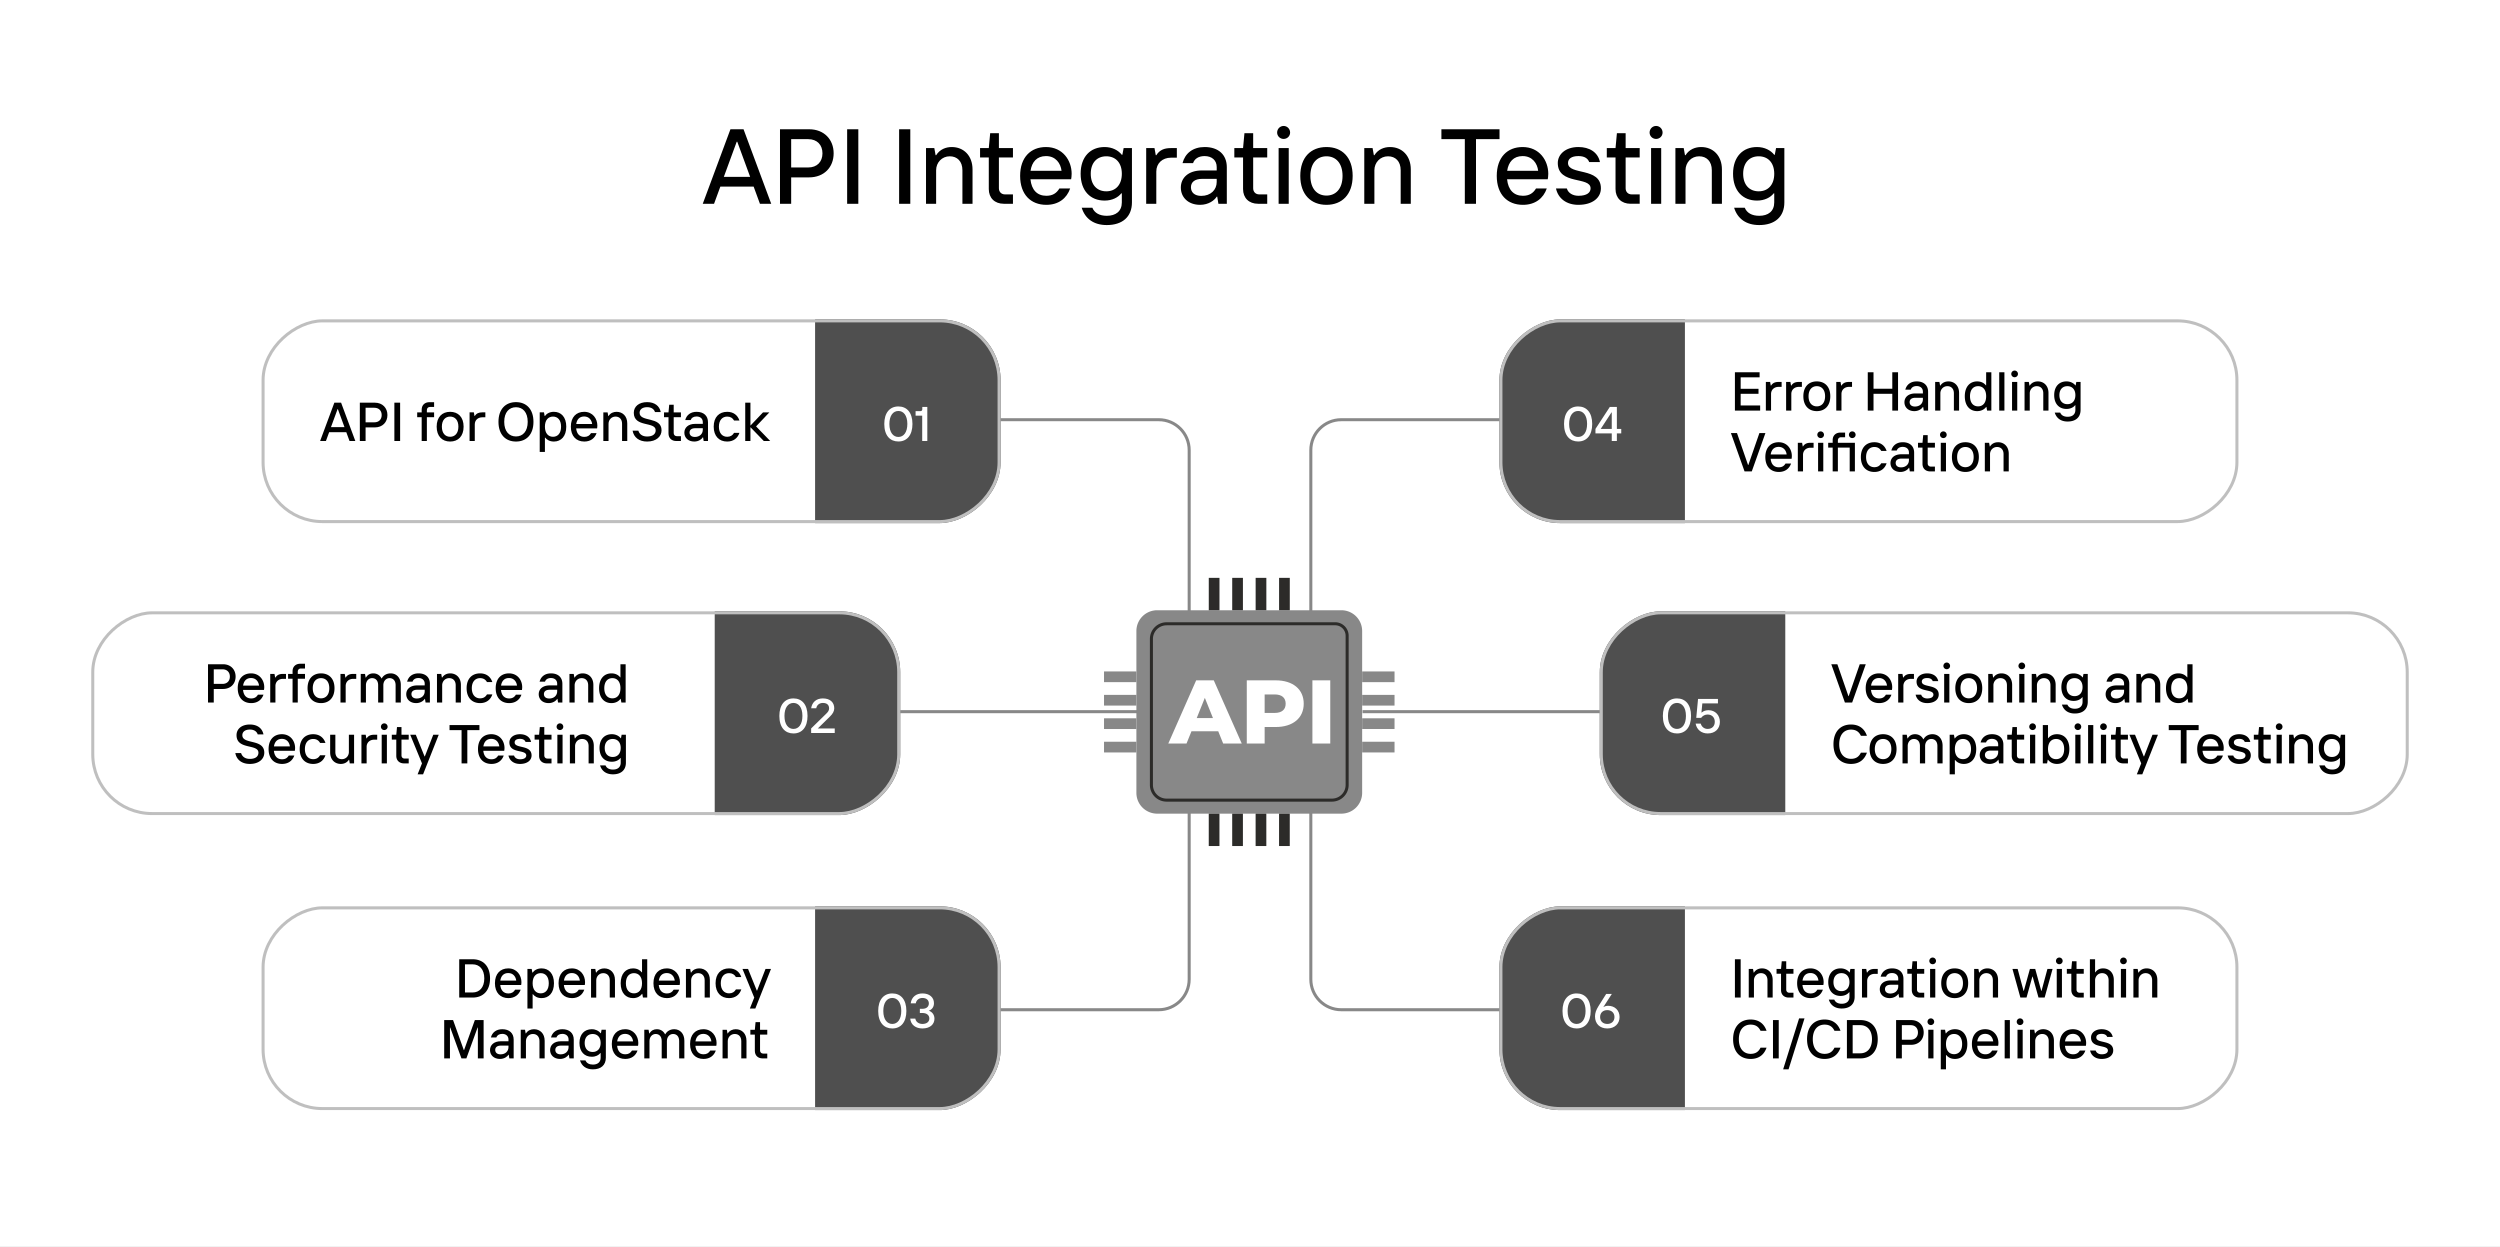 <svg xmlns="http://www.w3.org/2000/svg" width="822" height="410" fill="none"><rect width="100%" height="100%" fill="#333333" stroke="none"/><g clip-path="url(#a)"><path fill="#fff" d="M0 0h822v410H0z"></path><path fill="#000" d="M253.575 67h-3.71l-2.065-5.635h-10.955L234.78 67h-3.71l9.1-24.5h4.305zm-11.34-20.405L238 58.145h8.645l-4.235-11.55zM260.136 67h-3.675V42.5h9.555c4.97 0 8.085 3.395 8.085 7.91 0 4.55-3.115 7.91-8.085 7.91h-5.88zm0-21.245v9.31h5.6c2.94 0 4.69-1.89 4.69-4.655s-1.75-4.655-4.69-4.655zM282.216 67h-3.675V42.5h3.675zm17.09 0h-3.675V42.5h3.675zm8.492 0h-3.325V48.695h2.73l.42 2.345h.175c1.225-1.96 3.22-2.695 5.145-2.695 3.885 0 6.825 2.8 6.825 7.385V67h-3.325V55.975c0-2.94-1.715-4.585-4.165-4.585-2.59 0-4.48 2.065-4.48 4.585zm25.261 0h-3.01c-3.01 0-4.935-1.925-4.935-4.83V51.775h-2.87v-3.08h2.87l.455-4.9h2.87v4.9h4.62v3.08h-4.62v10.15c0 1.155.805 1.995 1.995 1.995h2.625zm19.3-9.87c0 .77-.105 1.47-.175 1.82h-13.37c.35 3.5 2.205 5.425 5.215 5.425 2.065 0 3.36-.84 4.305-2.415h3.535c-1.12 3.255-3.815 5.39-7.84 5.39-5.11 0-8.61-3.395-8.61-9.52s3.5-9.485 8.505-9.485c5.53 0 8.435 4.445 8.435 8.785m-13.51-.98h10.185c-.28-2.415-1.89-4.83-5.11-4.83-3.01 0-4.655 1.96-5.075 4.83M363.922 74c-4.27 0-7.14-2.065-8.26-5.705h3.5c.7 1.715 2.345 2.66 4.76 2.66 2.94 0 4.935-1.47 4.935-4.41V63.57h-.175c-1.05 1.33-2.94 2.38-5.495 2.38-4.62 0-7.875-3.15-7.875-8.82 0-5.635 3.255-8.785 7.875-8.785 2.52 0 4.515 1.085 5.67 2.555h.175l.42-2.205h2.73v17.85c0 4.76-3.15 7.455-8.26 7.455m-.175-11.095c3.045 0 5.11-2.1 5.11-5.775 0-3.64-2.065-5.74-5.11-5.74s-5.11 2.1-5.11 5.74c0 3.675 2.065 5.775 5.11 5.775M380.191 67h-3.325V48.695h2.73l.42 2.345h.175c1.05-1.715 2.625-2.345 4.725-2.345h2.03v3.15h-1.925c-2.835 0-4.83 1.855-4.83 4.55zm15.906-18.655c4.55 0 7.28 2.555 7.28 6.65V67h-2.765l-.385-2.345h-.175c-.7 1.19-2.66 2.695-5.46 2.695-3.885 0-6.335-2.45-6.335-5.67 0-3.185 2.45-5.635 6.93-5.635h4.865v-1.12c0-2.24-1.61-3.605-3.99-3.605-2.03 0-3.325.945-3.78 2.31h-3.465c.84-3.22 3.395-5.285 7.28-5.285m-1.12 16.065c3.115 0 5.075-1.995 5.075-4.585V58.81h-4.795c-2.485 0-3.675 1.12-3.675 2.765 0 1.715 1.225 2.835 3.395 2.835M416.663 67h-3.01c-3.01 0-4.935-1.925-4.935-4.83V51.775h-2.87v-3.08h2.87l.455-4.9h2.87v4.9h4.62v3.08h-4.62v10.15c0 1.155.805 1.995 1.995 1.995h2.625zm5.392-21.315c-1.19 0-2.135-.945-2.135-2.1 0-1.19.945-2.17 2.135-2.17s2.135.98 2.135 2.17c0 1.155-.945 2.1-2.135 2.1M423.735 67h-3.325V48.695h3.325zm12.408.35c-5.11 0-8.61-3.395-8.61-9.52s3.5-9.485 8.61-9.485 8.61 3.36 8.61 9.485-3.5 9.52-8.61 9.52m0-3.045c3.01 0 5.285-2.17 5.285-6.475 0-4.27-2.275-6.44-5.285-6.44s-5.285 2.17-5.285 6.44c0 4.305 2.275 6.475 5.285 6.475M451.899 67h-3.325V48.695h2.73l.42 2.345h.175c1.225-1.96 3.22-2.695 5.145-2.695 3.885 0 6.825 2.8 6.825 7.385V67h-3.325V55.975c0-2.94-1.715-4.585-4.165-4.585-2.59 0-4.48 2.065-4.48 4.585zm33.409 0h-3.675V45.755h-7.7V42.5h19.11v3.255h-7.735zm23.765-9.87c0 .77-.105 1.47-.175 1.82h-13.37c.35 3.5 2.205 5.425 5.215 5.425 2.065 0 3.36-.84 4.305-2.415h3.535c-1.12 3.255-3.815 5.39-7.84 5.39-5.11 0-8.61-3.395-8.61-9.52s3.5-9.485 8.505-9.485c5.53 0 8.435 4.445 8.435 8.785m-13.51-.98h10.185c-.28-2.415-1.89-4.83-5.11-4.83-3.01 0-4.655 1.96-5.075 4.83m23.428 11.2c-3.99 0-6.685-2.135-7.385-5.39h3.57c.42 1.505 1.96 2.415 3.815 2.415 2.835 0 3.99-1.085 3.99-2.45 0-4.025-10.78-.98-10.78-8.33 0-2.8 2.485-5.25 6.79-5.25 3.605 0 6.405 1.715 7.07 4.935h-3.535c-.42-1.12-1.47-1.96-3.535-1.96-2.31 0-3.43.91-3.43 2.275 0 4.165 10.815 1.225 10.815 8.33 0 3.08-2.73 5.425-7.385 5.425m20.138-.35h-3.01c-3.01 0-4.935-1.925-4.935-4.83V51.775h-2.87v-3.08h2.87l.455-4.9h2.87v4.9h4.62v3.08h-4.62v10.15c0 1.155.805 1.995 1.995 1.995h2.625zm5.392-21.315c-1.19 0-2.135-.945-2.135-2.1 0-1.19.945-2.17 2.135-2.17s2.135.98 2.135 2.17c0 1.155-.945 2.1-2.135 2.1M546.201 67h-3.325V48.695h3.325zm7.998 0h-3.325V48.695h2.73l.42 2.345h.175c1.225-1.96 3.22-2.695 5.145-2.695 3.885 0 6.825 2.8 6.825 7.385V67h-3.325V55.975c0-2.94-1.715-4.585-4.165-4.585-2.59 0-4.48 2.065-4.48 4.585zm24.235 7c-4.27 0-7.14-2.065-8.26-5.705h3.5c.7 1.715 2.345 2.66 4.76 2.66 2.94 0 4.935-1.47 4.935-4.41V63.57h-.175c-1.05 1.33-2.94 2.38-5.495 2.38-4.62 0-7.875-3.15-7.875-8.82 0-5.635 3.255-8.785 7.875-8.785 2.52 0 4.515 1.085 5.67 2.555h.175l.42-2.205h2.73v17.85c0 4.76-3.15 7.455-8.26 7.455m-.175-11.095c3.045 0 5.11-2.1 5.11-5.775 0-3.64-2.065-5.74-5.11-5.74s-5.11 2.1-5.11 5.74c0 3.675 2.065 5.775 5.11 5.775"></path><path fill="#888" d="M441.037 200.646h-60.553a6.84 6.84 0 0 0-6.839 6.84v53.206a6.84 6.84 0 0 0 6.839 6.839h60.553a6.84 6.84 0 0 0 6.839-6.839v-53.206a6.84 6.84 0 0 0-6.839-6.84"></path><path stroke="#2C2B29" stroke-linecap="round" stroke-linejoin="round" d="M383.572 205.096h55.431a3.937 3.937 0 0 1 3.935 3.935v49.063a4.986 4.986 0 0 1-4.987 4.986h-54.379a4.986 4.986 0 0 1-4.986-4.986v-48.005a4.986 4.986 0 0 1 4.986-4.986z"></path><path fill="#2C2B29" d="M420.562 200.645h3.52v-10.646h-3.52zM412.855 200.645h3.52v-10.646h-3.52zM405.152 200.645h3.52v-10.646h-3.52zM397.445 200.645h3.52v-10.646h-3.52zM400.957 267.529h-3.519v10.646h3.519zM408.668 267.529h-3.52v10.646h3.52zM416.368 267.529h-3.52v10.646h3.52zM424.075 267.529h-3.52v10.646h3.52z"></path><path fill="#888" d="M373.648 224.289v-3.519h-10.645v3.519zM373.648 231.994v-3.519h-10.645v3.519zM373.648 239.7v-3.52h-10.645v3.52zM373.648 247.405v-3.52h-10.645v3.52zM447.879 243.884v3.52h10.645v-3.52zM447.879 236.179v3.52h10.645v-3.52zM447.879 228.476v3.52h10.645v-3.52zM447.879 220.771v3.52h10.645v-3.52z"></path><path fill="#fff" d="M400.545 240.436h-8.786l-1.631 4.035h-5.995l9.171-20.776h5.788l9.2 20.776h-6.109l-1.631-4.035zm-1.725-4.335-2.668-6.647-2.669 6.647h5.345zM428.664 231.386c0 4.715-3.563 7.655-9.229 7.655h-3.62v5.43h-5.874v-20.776h9.494c5.666 0 9.229 2.941 9.229 7.684zm-5.938 0c0-1.932-1.216-3.055-3.649-3.055h-3.262v6.081h3.262c2.433 0 3.649-1.13 3.649-3.026M431.516 223.703h5.873v20.776h-5.873z"></path><g clip-path="url(#b)"><path fill="#4F4F4F" d="M493 105h61v67h-61z"></path><path fill="#fff" d="M518.892 145.16c-2.72 0-4.64-1.92-4.64-5.76 0-3.664 1.792-5.76 4.64-5.76 2.704 0 4.624 1.92 4.624 5.76 0 3.664-1.776 5.76-4.624 5.76m0-1.488c1.744 0 2.944-1.552 2.944-4.272 0-2.928-1.344-4.272-2.944-4.272-1.76 0-2.96 1.552-2.96 4.272 0 2.928 1.344 4.272 2.96 4.272M531.626 145h-1.68v-2.496h-5.36v-1.472l4.72-7.232h2.32v7.232h1.44v1.472h-1.44zm-1.76-9.408-3.552 5.44h3.632v-5.44z"></path><path fill="#000" d="M572.33 129.474v3.852h6.408V135h-8.298v-12.6h8.118v1.674h-6.228v3.762h5.868v1.638zm9.992 5.526h-1.71v-9.414h1.404l.216 1.206h.09c.54-.882 1.35-1.206 2.43-1.206h1.044v1.62h-.99c-1.458 0-2.484.954-2.484 2.34zm6.662 0h-1.71v-9.414h1.404l.216 1.206h.09c.54-.882 1.35-1.206 2.43-1.206h1.044v1.62h-.99c-1.458 0-2.484.954-2.484 2.34zm8.386.18c-2.628 0-4.428-1.746-4.428-4.896s1.8-4.878 4.428-4.878 4.428 1.728 4.428 4.878-1.8 4.896-4.428 4.896m0-1.566c1.548 0 2.718-1.116 2.718-3.33 0-2.196-1.17-3.312-2.718-3.312s-2.718 1.116-2.718 3.312c0 2.214 1.17 3.33 2.718 3.33m8.103 1.386h-1.71v-9.414h1.404l.216 1.206h.09c.54-.882 1.35-1.206 2.43-1.206h1.044v1.62h-.99c-1.458 0-2.484.954-2.484 2.34zm16.713-7.182V122.4h1.89V135h-1.89v-5.508h-6.174V135h-1.89v-12.6h1.89v5.418zm8.026-2.412c2.34 0 3.744 1.314 3.744 3.42V135h-1.422l-.198-1.206h-.09c-.36.612-1.368 1.386-2.808 1.386-1.998 0-3.258-1.26-3.258-2.916 0-1.638 1.26-2.898 3.564-2.898h2.502v-.576c0-1.152-.828-1.854-2.052-1.854-1.044 0-1.71.486-1.944 1.188h-1.782c.432-1.656 1.746-2.718 3.744-2.718m-.576 8.262c1.602 0 2.61-1.026 2.61-2.358v-.522h-2.466c-1.278 0-1.89.576-1.89 1.422 0 .882.63 1.458 1.746 1.458m8.356 1.332h-1.71v-9.414h1.404l.216 1.206h.09c.63-1.008 1.656-1.386 2.646-1.386 1.998 0 3.51 1.44 3.51 3.798V135h-1.71v-5.67c0-1.512-.882-2.358-2.142-2.358-1.332 0-2.304 1.062-2.304 2.358zm12.103.18c-2.358 0-4.068-1.71-4.068-4.896 0-3.168 1.71-4.878 4.068-4.878 1.386 0 2.322.594 2.862 1.296h.09V122.4h1.71V135h-1.404l-.216-1.206h-.09c-.594.81-1.602 1.386-2.952 1.386m.306-1.566c1.53 0 2.646-1.116 2.646-3.33 0-2.196-1.116-3.312-2.646-3.312-1.548 0-2.664 1.116-2.664 3.312 0 2.214 1.116 3.33 2.664 3.33m8.652 1.386h-1.71v-12.6h1.71zm3.353-10.962a1.087 1.087 0 0 1-1.098-1.08c0-.612.486-1.116 1.098-1.116s1.098.504 1.098 1.116c0 .594-.486 1.08-1.098 1.08M663.27 135h-1.71v-9.414h1.71zm4.113 0h-1.71v-9.414h1.404l.216 1.206h.09c.63-1.008 1.656-1.386 2.646-1.386 1.998 0 3.51 1.44 3.51 3.798V135h-1.71v-5.67c0-1.512-.882-2.358-2.142-2.358-1.332 0-2.304 1.062-2.304 2.358zm12.463 3.6c-2.196 0-3.672-1.062-4.248-2.934h1.8c.36.882 1.206 1.368 2.448 1.368 1.512 0 2.538-.756 2.538-2.268v-1.53h-.09c-.54.684-1.512 1.224-2.826 1.224-2.376 0-4.05-1.62-4.05-4.536 0-2.898 1.674-4.518 4.05-4.518 1.296 0 2.322.558 2.916 1.314h.09l.216-1.134h1.404v9.18c0 2.448-1.62 3.834-4.248 3.834m-.09-5.706c1.566 0 2.628-1.08 2.628-2.97 0-1.872-1.062-2.952-2.628-2.952s-2.628 1.08-2.628 2.952c0 1.89 1.062 2.97 2.628 2.97M575.984 155h-2.376l-4.482-12.6h1.998l3.636 10.494h.09l3.636-10.494h1.98zm13.172-5.076c0 .396-.054.756-.09.936h-6.876c.18 1.8 1.134 2.79 2.682 2.79 1.062 0 1.728-.432 2.214-1.242h1.818c-.576 1.674-1.962 2.772-4.032 2.772-2.628 0-4.428-1.746-4.428-4.896s1.8-4.878 4.374-4.878c2.844 0 4.338 2.286 4.338 4.518m-6.948-.504h5.238c-.144-1.242-.972-2.484-2.628-2.484-1.548 0-2.394 1.008-2.61 2.484m10.626 5.58h-1.71v-9.414h1.404l.216 1.206h.09c.54-.882 1.35-1.206 2.43-1.206h1.044v1.62h-.99c-1.458 0-2.484.954-2.484 2.34zm5.798-10.962a1.087 1.087 0 0 1-1.098-1.08c0-.612.486-1.116 1.098-1.116s1.098.504 1.098 1.116c0 .594-.486 1.08-1.098 1.08m.864 10.962h-1.71v-9.414h1.71zm9.531-10.962a1.087 1.087 0 0 1-1.098-1.08c0-.612.468-1.116 1.098-1.116.612 0 1.098.504 1.098 1.116 0 .594-.486 1.08-1.098 1.08m-4.734.756v.792h5.598V155h-1.71v-7.83h-3.888V155h-1.71v-7.83h-1.476v-1.584h1.476v-.882c0-1.476.99-2.466 2.538-2.466h1.548v1.53h-1.35c-.612 0-1.026.432-1.026 1.026m11.991 10.386c-2.628 0-4.428-1.746-4.428-4.896s1.8-4.878 4.428-4.878c2.07 0 3.456 1.116 4.032 2.862h-1.764c-.486-.846-1.206-1.296-2.268-1.296-1.566 0-2.718 1.152-2.718 3.312 0 2.178 1.152 3.33 2.718 3.33 1.062 0 1.782-.45 2.268-1.296h1.764c-.576 1.746-1.962 2.862-4.032 2.862m9.34-9.774c2.34 0 3.744 1.314 3.744 3.42V155h-1.422l-.198-1.206h-.09c-.36.612-1.368 1.386-2.808 1.386-1.998 0-3.258-1.26-3.258-2.916 0-1.638 1.26-2.898 3.564-2.898h2.502v-.576c0-1.152-.828-1.854-2.052-1.854-1.044 0-1.71.486-1.944 1.188h-1.782c.432-1.656 1.746-2.718 3.744-2.718m-.576 8.262c1.602 0 2.61-1.026 2.61-2.358v-.522h-2.466c-1.278 0-1.89.576-1.89 1.422 0 .882.63 1.458 1.746 1.458M636.201 155h-1.548c-1.548 0-2.538-.99-2.538-2.484v-5.346h-1.476v-1.584h1.476l.234-2.52h1.476v2.52h2.376v1.584h-2.376v5.22c0 .594.414 1.026 1.026 1.026h1.35zm2.773-10.962a1.087 1.087 0 0 1-1.098-1.08c0-.612.486-1.116 1.098-1.116s1.098.504 1.098 1.116c0 .594-.486 1.08-1.098 1.08m.864 10.962h-1.71v-9.414h1.71zm6.381.18c-2.628 0-4.428-1.746-4.428-4.896s1.8-4.878 4.428-4.878 4.428 1.728 4.428 4.878-1.8 4.896-4.428 4.896m0-1.566c1.548 0 2.718-1.116 2.718-3.33 0-2.196-1.17-3.312-2.718-3.312s-2.718 1.116-2.718 3.312c0 2.214 1.17 3.33 2.718 3.33m8.103 1.386h-1.71v-9.414h1.404l.216 1.206h.09c.63-1.008 1.656-1.386 2.646-1.386 1.998 0 3.51 1.44 3.51 3.798V155h-1.71v-5.67c0-1.512-.882-2.358-2.142-2.358-1.332 0-2.304 1.062-2.304 2.358z"></path></g><rect width="66" height="242" x="493.5" y="171.5" stroke="#BFBFBF" rx="19.5" transform="rotate(-90 493.5 171.5)"></rect><g clip-path="url(#c)"><path fill="#000" d="M116.831 145h-1.908l-1.062-2.898h-5.634L107.165 145h-1.908l4.68-12.6h2.214zm-5.832-10.494-2.178 5.94h4.446l-2.178-5.94zM120.205 145h-1.89v-12.6h4.914c2.556 0 4.158 1.746 4.158 4.068 0 2.34-1.602 4.068-4.158 4.068h-3.024zm0-10.926v4.788h2.88c1.512 0 2.412-.972 2.412-2.394s-.9-2.394-2.412-2.394zM131.56 145h-1.89v-12.6h1.89zm11.172-11.196h-1.35c-.612 0-1.026.414-1.026 1.026v.756h2.376v1.584h-2.376V145h-1.71v-7.83h-1.476v-1.584h1.476v-.882c0-1.476.99-2.466 2.538-2.466h1.548zm5.272 11.376c-2.628 0-4.428-1.746-4.428-4.896s1.8-4.878 4.428-4.878 4.428 1.728 4.428 4.878-1.8 4.896-4.428 4.896m0-1.566c1.548 0 2.718-1.116 2.718-3.33 0-2.196-1.17-3.312-2.718-3.312s-2.718 1.116-2.718 3.312c0 2.214 1.17 3.33 2.718 3.33m8.103 1.386h-1.71v-9.414h1.404l.216 1.206h.09c.54-.882 1.35-1.206 2.43-1.206h1.044v1.62h-.99c-1.458 0-2.484.954-2.484 2.34zm13.552.18c-3.42 0-5.76-2.286-5.76-6.48s2.34-6.48 5.76-6.48c3.402 0 5.742 2.286 5.742 6.48s-2.34 6.48-5.742 6.48m0-1.674c2.25 0 3.852-1.674 3.852-4.806s-1.602-4.806-3.852-4.806c-2.268 0-3.87 1.674-3.87 4.806s1.602 4.806 3.87 4.806m9.511 5.094h-1.71v-13.014h1.404l.216 1.206h.09c.594-.828 1.602-1.386 2.952-1.386 2.358 0 4.068 1.71 4.068 4.878 0 3.186-1.71 4.896-4.068 4.896-1.386 0-2.322-.594-2.862-1.296h-.09zm2.664-4.986c1.53 0 2.646-1.116 2.646-3.33 0-2.196-1.116-3.312-2.646-3.312-1.548 0-2.664 1.116-2.664 3.312 0 2.214 1.116 3.33 2.664 3.33m14.575-3.69c0 .396-.054.756-.09.936h-6.876c.18 1.8 1.134 2.79 2.682 2.79 1.062 0 1.728-.432 2.214-1.242h1.818c-.576 1.674-1.962 2.772-4.032 2.772-2.628 0-4.428-1.746-4.428-4.896s1.8-4.878 4.374-4.878c2.844 0 4.338 2.286 4.338 4.518m-6.948-.504h5.238c-.144-1.242-.972-2.484-2.628-2.484-1.548 0-2.394 1.008-2.61 2.484m10.627 5.58h-1.71v-9.414h1.404l.216 1.206h.09c.63-1.008 1.656-1.386 2.646-1.386 1.998 0 3.51 1.44 3.51 3.798V145h-1.71v-5.67c0-1.512-.882-2.358-2.142-2.358-1.332 0-2.304 1.062-2.304 2.358zm12.679.18c-2.61 0-4.374-1.35-4.77-3.582h1.89c.378 1.242 1.404 1.926 2.88 1.926 1.944 0 2.826-.882 2.826-2.034 0-3.006-7.2-.846-7.2-5.76 0-2.07 1.692-3.51 4.374-3.51 2.484 0 4.086 1.242 4.482 3.258h-1.89c-.306-.936-1.152-1.602-2.574-1.602-1.656 0-2.484.81-2.484 1.854 0 3.168 7.218 1.062 7.218 5.76 0 1.98-1.674 3.69-4.752 3.69m11.123-.18h-1.548c-1.548 0-2.538-.99-2.538-2.484v-5.346h-1.476v-1.584h1.476l.234-2.52h1.476v2.52h2.376v1.584h-2.376v5.22c0 .594.414 1.026 1.026 1.026h1.35zm5.156-9.594c2.34 0 3.744 1.314 3.744 3.42V145h-1.422l-.198-1.206h-.09c-.36.612-1.368 1.386-2.808 1.386-1.998 0-3.258-1.26-3.258-2.916 0-1.638 1.26-2.898 3.564-2.898h2.502v-.576c0-1.152-.828-1.854-2.052-1.854-1.044 0-1.71.486-1.944 1.188h-1.782c.432-1.656 1.746-2.718 3.744-2.718m-.576 8.262c1.602 0 2.61-1.026 2.61-2.358v-.522h-2.466c-1.278 0-1.89.576-1.89 1.422 0 .882.63 1.458 1.746 1.458m10.624 1.512c-2.628 0-4.428-1.746-4.428-4.896s1.8-4.878 4.428-4.878c2.07 0 3.456 1.116 4.032 2.862h-1.764c-.486-.846-1.206-1.296-2.268-1.296-1.566 0-2.718 1.152-2.718 3.312 0 2.178 1.152 3.33 2.718 3.33 1.062 0 1.782-.45 2.268-1.296h1.764c-.576 1.746-1.962 2.862-4.032 2.862m7.648-.18h-1.71v-12.6h1.71v7.542l4.14-4.356h2.088l-4.374 4.608L253.24 145h-2.106l-4.392-4.536z"></path><path fill="#4F4F4F" d="M268 105h61v67h-61z"></path><path fill="#fff" d="M295.392 145.16c-2.72 0-4.64-1.92-4.64-5.76 0-3.664 1.792-5.76 4.64-5.76 2.704 0 4.624 1.92 4.624 5.76 0 3.664-1.776 5.76-4.624 5.76m0-1.488c1.744 0 2.944-1.552 2.944-4.272 0-2.928-1.344-4.272-2.944-4.272-1.76 0-2.96 1.552-2.96 4.272 0 2.928 1.344 4.272 2.96 4.272m9.507 1.328h-1.68v-8.32h-2.176v-1.488h1.568c.4 0 .64-.24.64-.64v-.752h1.648z"></path></g><rect width="66" height="242" x="86.5" y="171.5" stroke="#BFBFBF" rx="19.5" transform="rotate(-90 86.5 171.5)"></rect><g clip-path="url(#d)"><path fill="#4F4F4F" d="M493 298h61v67h-61z"></path><path fill="#fff" d="M518.392 338.16c-2.72 0-4.64-1.92-4.64-5.76 0-3.664 1.792-5.76 4.64-5.76 2.704 0 4.624 1.92 4.624 5.76 0 3.664-1.776 5.76-4.624 5.76m0-1.488c1.744 0 2.944-1.552 2.944-4.272 0-2.928-1.344-4.272-2.944-4.272-1.76 0-2.96 1.552-2.96 4.272 0 2.928 1.344 4.272 2.96 4.272m10.094 1.488c-2.48 0-4.048-1.568-4.048-3.952 0-1.104.368-2.144 1.136-3.376l2.544-4.032h1.856l-2.784 4.32h.08c.368-.272.896-.416 1.504-.416 2.112 0 3.744 1.44 3.744 3.696 0 2.128-1.536 3.76-4.032 3.76m0-1.488c1.408 0 2.352-.896 2.352-2.272 0-1.392-.992-2.272-2.352-2.272-1.424 0-2.368.88-2.368 2.272 0 1.376.944 2.272 2.368 2.272"></path><path fill="#000" d="M572.33 328h-1.89v-12.6h1.89zm4.367 0h-1.71v-9.414h1.404l.216 1.206h.09c.63-1.008 1.656-1.386 2.646-1.386 1.998 0 3.51 1.44 3.51 3.798V328h-1.71v-5.67c0-1.512-.882-2.358-2.142-2.358-1.332 0-2.304 1.062-2.304 2.358zm12.992 0h-1.548c-1.548 0-2.538-.99-2.538-2.484v-5.346h-1.476v-1.584h1.476l.234-2.52h1.476v2.52h2.376v1.584h-2.376v5.22c0 .594.414 1.026 1.026 1.026h1.35zm9.925-5.076c0 .396-.054.756-.09.936h-6.876c.18 1.8 1.134 2.79 2.682 2.79 1.062 0 1.728-.432 2.214-1.242h1.818c-.576 1.674-1.962 2.772-4.032 2.772-2.628 0-4.428-1.746-4.428-4.896s1.8-4.878 4.374-4.878c2.844 0 4.338 2.286 4.338 4.518m-6.948-.504h5.238c-.144-1.242-.972-2.484-2.628-2.484-1.548 0-2.394 1.008-2.61 2.484m12.895 9.18c-2.196 0-3.672-1.062-4.248-2.934h1.8c.36.882 1.206 1.368 2.448 1.368 1.512 0 2.538-.756 2.538-2.268v-1.53h-.09c-.54.684-1.512 1.224-2.826 1.224-2.376 0-4.05-1.62-4.05-4.536 0-2.898 1.674-4.518 4.05-4.518 1.296 0 2.322.558 2.916 1.314h.09l.216-1.134h1.404v9.18c0 2.448-1.62 3.834-4.248 3.834m-.09-5.706c1.566 0 2.628-1.08 2.628-2.97 0-1.872-1.062-2.952-2.628-2.952s-2.628 1.08-2.628 2.952c0 1.89 1.062 2.97 2.628 2.97m8.457 2.106h-1.71v-9.414h1.404l.216 1.206h.09c.54-.882 1.35-1.206 2.43-1.206h1.044v1.62h-.99c-1.458 0-2.484.954-2.484 2.34zm8.18-9.594c2.34 0 3.744 1.314 3.744 3.42V328h-1.422l-.198-1.206h-.09c-.36.612-1.368 1.386-2.808 1.386-1.998 0-3.258-1.26-3.258-2.916 0-1.638 1.26-2.898 3.564-2.898h2.502v-.576c0-1.152-.828-1.854-2.052-1.854-1.044 0-1.71.486-1.944 1.188h-1.782c.432-1.656 1.746-2.718 3.744-2.718m-.576 8.262c1.602 0 2.61-1.026 2.61-2.358v-.522h-2.466c-1.278 0-1.89.576-1.89 1.422 0 .882.63 1.458 1.746 1.458M632.685 328h-1.548c-1.548 0-2.538-.99-2.538-2.484v-5.346h-1.476v-1.584h1.476l.234-2.52h1.476v2.52h2.376v1.584h-2.376v5.22c0 .594.414 1.026 1.026 1.026h1.35zm2.773-10.962a1.087 1.087 0 0 1-1.098-1.08c0-.612.486-1.116 1.098-1.116s1.098.504 1.098 1.116c0 .594-.486 1.08-1.098 1.08m.864 10.962h-1.71v-9.414h1.71zm6.382.18c-2.628 0-4.428-1.746-4.428-4.896s1.8-4.878 4.428-4.878 4.428 1.728 4.428 4.878-1.8 4.896-4.428 4.896m0-1.566c1.548 0 2.718-1.116 2.718-3.33 0-2.196-1.17-3.312-2.718-3.312s-2.718 1.116-2.718 3.312c0 2.214 1.17 3.33 2.718 3.33m8.103 1.386h-1.71v-9.414h1.404l.216 1.206h.09c.63-1.008 1.656-1.386 2.646-1.386 1.998 0 3.51 1.44 3.51 3.798V328h-1.71v-5.67c0-1.512-.882-2.358-2.142-2.358-1.332 0-2.304 1.062-2.304 2.358zm15.512 0h-2.016l-2.61-9.414h1.71l1.944 7.218h.09l1.998-7.218h1.746l1.98 7.218h.09l1.944-7.218h1.692l-2.61 9.414h-2.016l-1.926-6.894h-.09zm10.782-10.962a1.087 1.087 0 0 1-1.098-1.08c0-.612.486-1.116 1.098-1.116s1.098.504 1.098 1.116c0 .594-.486 1.08-1.098 1.08m.864 10.962h-1.71v-9.414h1.71zm7.173 0h-1.548c-1.548 0-2.538-.99-2.538-2.484v-5.346h-1.476v-1.584h1.476l.234-2.52h1.476v2.52h2.376v1.584h-2.376v5.22c0 .594.414 1.026 1.026 1.026h1.35zm3.727 0h-1.71v-12.6h1.71v4.302h.09c.63-.918 1.476-1.296 2.556-1.296 1.944 0 3.51 1.368 3.51 3.798V328h-1.71v-5.67c0-1.512-.882-2.358-2.142-2.358-1.332 0-2.304 1.062-2.304 2.358zm9.33-10.962a1.087 1.087 0 0 1-1.098-1.08c0-.612.486-1.116 1.098-1.116s1.098.504 1.098 1.116c0 .594-.486 1.08-1.098 1.08m.864 10.962h-1.71v-9.414h1.71zm4.113 0h-1.71v-9.414h1.404l.216 1.206h.09c.63-1.008 1.656-1.386 2.646-1.386 1.998 0 3.51 1.44 3.51 3.798V328h-1.71v-5.67c0-1.512-.882-2.358-2.142-2.358-1.332 0-2.304 1.062-2.304 2.358zm-127.566 20.18c-3.42 0-5.76-2.286-5.76-6.48s2.34-6.48 5.76-6.48c2.646 0 4.41 1.332 5.238 3.708h-1.98c-.648-1.368-1.674-2.034-3.258-2.034-2.268 0-3.87 1.674-3.87 4.806s1.602 4.806 3.87 4.806c1.584 0 2.61-.666 3.258-2.034h1.98c-.828 2.376-2.592 3.708-5.238 3.708m9.24-.18h-1.89v-12.6h1.89zm3.233 3.6h-1.782l5.238-16.74h1.782zm11.838-3.42c-3.42 0-5.76-2.286-5.76-6.48s2.34-6.48 5.76-6.48c2.646 0 4.41 1.332 5.238 3.708h-1.98c-.648-1.368-1.674-2.034-3.258-2.034-2.268 0-3.87 1.674-3.87 4.806s1.602 4.806 3.87 4.806c1.584 0 2.61-.666 3.258-2.034h1.98c-.828 2.376-2.592 3.708-5.238 3.708m11.777-.18h-4.428v-12.6h4.428c3.384 0 5.706 2.214 5.706 6.3s-2.322 6.3-5.706 6.3m-2.538-10.926v9.252h2.52c2.196 0 3.834-1.584 3.834-4.626s-1.638-4.626-3.834-4.626zM625.328 348h-1.89v-12.6h4.914c2.556 0 4.158 1.746 4.158 4.068 0 2.34-1.602 4.068-4.158 4.068h-3.024zm0-10.926v4.788h2.88c1.512 0 2.412-.972 2.412-2.394s-.9-2.394-2.412-2.394zm9.533-.036a1.087 1.087 0 0 1-1.098-1.08c0-.612.486-1.116 1.098-1.116s1.098.504 1.098 1.116c0 .594-.486 1.08-1.098 1.08m.864 10.962h-1.71v-9.414h1.71zm4.113 3.6h-1.71v-13.014h1.404l.216 1.206h.09c.594-.828 1.602-1.386 2.952-1.386 2.358 0 4.068 1.71 4.068 4.878 0 3.186-1.71 4.896-4.068 4.896-1.386 0-2.322-.594-2.862-1.296h-.09zm2.664-4.986c1.53 0 2.646-1.116 2.646-3.33 0-2.196-1.116-3.312-2.646-3.312-1.548 0-2.664 1.116-2.664 3.312 0 2.214 1.116 3.33 2.664 3.33m14.575-3.69c0 .396-.054.756-.09.936h-6.876c.18 1.8 1.134 2.79 2.682 2.79 1.062 0 1.728-.432 2.214-1.242h1.818c-.576 1.674-1.962 2.772-4.032 2.772-2.628 0-4.428-1.746-4.428-4.896s1.8-4.878 4.374-4.878c2.844 0 4.338 2.286 4.338 4.518m-6.948-.504h5.238c-.144-1.242-.972-2.484-2.628-2.484-1.548 0-2.394 1.008-2.61 2.484m10.717 5.58h-1.71v-12.6h1.71zm3.352-10.962a1.087 1.087 0 0 1-1.098-1.08c0-.612.486-1.116 1.098-1.116s1.098.504 1.098 1.116c0 .594-.486 1.08-1.098 1.08m.864 10.962h-1.71v-9.414h1.71zm4.114 0h-1.71v-9.414h1.404l.216 1.206h.09c.63-1.008 1.656-1.386 2.646-1.386 1.998 0 3.51 1.44 3.51 3.798V348h-1.71v-5.67c0-1.512-.882-2.358-2.142-2.358-1.332 0-2.304 1.062-2.304 2.358zm16.747-5.076c0 .396-.054.756-.09.936h-6.876c.18 1.8 1.134 2.79 2.682 2.79 1.062 0 1.728-.432 2.214-1.242h1.818c-.576 1.674-1.962 2.772-4.032 2.772-2.628 0-4.428-1.746-4.428-4.896s1.8-4.878 4.374-4.878c2.844 0 4.338 2.286 4.338 4.518m-6.948-.504h5.238c-.144-1.242-.972-2.484-2.628-2.484-1.548 0-2.394 1.008-2.61 2.484m12.049 5.76c-2.052 0-3.438-1.098-3.798-2.772h1.836c.216.774 1.008 1.242 1.962 1.242 1.458 0 2.052-.558 2.052-1.26 0-2.07-5.544-.504-5.544-4.284 0-1.44 1.278-2.7 3.492-2.7 1.854 0 3.294.882 3.636 2.538h-1.818c-.216-.576-.756-1.008-1.818-1.008-1.188 0-1.764.468-1.764 1.17 0 2.142 5.562.63 5.562 4.284 0 1.584-1.404 2.79-3.798 2.79"></path></g><rect width="66" height="242" x="493.5" y="364.5" stroke="#BFBFBF" rx="19.5" transform="rotate(-90 493.5 364.5)"></rect><g clip-path="url(#e)"><path fill="#000" d="M155.421 328h-4.428v-12.6h4.428c3.384 0 5.706 2.214 5.706 6.3s-2.322 6.3-5.706 6.3m-2.538-10.926v9.252h2.52c2.196 0 3.834-1.584 3.834-4.626s-1.638-4.626-3.834-4.626zm18.565 5.85c0 .396-.054.756-.09.936h-6.876c.18 1.8 1.134 2.79 2.682 2.79 1.062 0 1.728-.432 2.214-1.242h1.818c-.576 1.674-1.962 2.772-4.032 2.772-2.628 0-4.428-1.746-4.428-4.896s1.8-4.878 4.374-4.878c2.844 0 4.338 2.286 4.338 4.518m-6.948-.504h5.238c-.144-1.242-.972-2.484-2.628-2.484-1.548 0-2.394 1.008-2.61 2.484m10.627 9.18h-1.71v-13.014h1.404l.216 1.206h.09c.594-.828 1.602-1.386 2.952-1.386 2.358 0 4.068 1.71 4.068 4.878 0 3.186-1.71 4.896-4.068 4.896-1.386 0-2.322-.594-2.862-1.296h-.09zm2.664-4.986c1.53 0 2.646-1.116 2.646-3.33 0-2.196-1.116-3.312-2.646-3.312-1.548 0-2.664 1.116-2.664 3.312 0 2.214 1.116 3.33 2.664 3.33m14.575-3.69c0 .396-.054.756-.09.936H185.4c.18 1.8 1.134 2.79 2.682 2.79 1.062 0 1.728-.432 2.214-1.242h1.818c-.576 1.674-1.962 2.772-4.032 2.772-2.628 0-4.428-1.746-4.428-4.896s1.8-4.878 4.374-4.878c2.844 0 4.338 2.286 4.338 4.518m-6.948-.504h5.238c-.144-1.242-.972-2.484-2.628-2.484-1.548 0-2.394 1.008-2.61 2.484m10.627 5.58h-1.71v-9.414h1.404l.216 1.206h.09c.63-1.008 1.656-1.386 2.646-1.386 1.998 0 3.51 1.44 3.51 3.798V328h-1.71v-5.67c0-1.512-.882-2.358-2.142-2.358-1.332 0-2.304 1.062-2.304 2.358zm12.103.18c-2.358 0-4.068-1.71-4.068-4.896 0-3.168 1.71-4.878 4.068-4.878 1.386 0 2.322.594 2.862 1.296h.09V315.4h1.71V328h-1.404l-.216-1.206h-.09c-.594.81-1.602 1.386-2.952 1.386m.306-1.566c1.53 0 2.646-1.116 2.646-3.33 0-2.196-1.116-3.312-2.646-3.312-1.548 0-2.664 1.116-2.664 3.312 0 2.214 1.116 3.33 2.664 3.33m15.114-3.69c0 .396-.054.756-.09.936h-6.876c.18 1.8 1.134 2.79 2.682 2.79 1.062 0 1.728-.432 2.214-1.242h1.818c-.576 1.674-1.962 2.772-4.032 2.772-2.628 0-4.428-1.746-4.428-4.896s1.8-4.878 4.374-4.878c2.844 0 4.338 2.286 4.338 4.518m-6.948-.504h5.238c-.144-1.242-.972-2.484-2.628-2.484-1.548 0-2.394 1.008-2.61 2.484m10.626 5.58h-1.71v-9.414h1.404l.216 1.206h.09c.63-1.008 1.656-1.386 2.646-1.386 1.998 0 3.51 1.44 3.51 3.798V328h-1.71v-5.67c0-1.512-.882-2.358-2.142-2.358-1.332 0-2.304 1.062-2.304 2.358zm12.463.18c-2.628 0-4.428-1.746-4.428-4.896s1.8-4.878 4.428-4.878c2.07 0 3.456 1.116 4.032 2.862h-1.764c-.486-.846-1.206-1.296-2.268-1.296-1.566 0-2.718 1.152-2.718 3.312 0 2.178 1.152 3.33 2.718 3.33 1.062 0 1.782-.45 2.268-1.296h1.764c-.576 1.746-1.962 2.862-4.032 2.862m8.645 3.42h-1.8l1.44-3.6-3.87-9.414h1.836l2.88 7.128h.09l2.772-7.128h1.8zM147.943 348h-1.89v-12.6h2.916l3.528 9.864h.09l3.546-9.864h2.88V348h-1.89v-10.152h-.09L153.343 348h-1.62l-3.69-10.152h-.09zm17.206-9.594c2.34 0 3.744 1.314 3.744 3.42V348h-1.422l-.198-1.206h-.09c-.36.612-1.368 1.386-2.808 1.386-1.998 0-3.258-1.26-3.258-2.916 0-1.638 1.26-2.898 3.564-2.898h2.502v-.576c0-1.152-.828-1.854-2.052-1.854-1.044 0-1.71.486-1.944 1.188h-1.782c.432-1.656 1.746-2.718 3.744-2.718m-.576 8.262c1.602 0 2.61-1.026 2.61-2.358v-.522h-2.466c-1.278 0-1.89.576-1.89 1.422 0 .882.63 1.458 1.746 1.458M172.93 348h-1.71v-9.414h1.404l.216 1.206h.09c.63-1.008 1.656-1.386 2.646-1.386 1.998 0 3.51 1.44 3.51 3.798V348h-1.71v-5.67c0-1.512-.882-2.358-2.142-2.358-1.332 0-2.304 1.062-2.304 2.358zm11.977-9.594c2.34 0 3.744 1.314 3.744 3.42V348h-1.422l-.198-1.206h-.09c-.36.612-1.368 1.386-2.808 1.386-1.998 0-3.258-1.26-3.258-2.916 0-1.638 1.26-2.898 3.564-2.898h2.502v-.576c0-1.152-.828-1.854-2.052-1.854-1.044 0-1.71.486-1.944 1.188h-1.782c.432-1.656 1.746-2.718 3.744-2.718m-.576 8.262c1.602 0 2.61-1.026 2.61-2.358v-.522h-2.466c-1.278 0-1.89.576-1.89 1.422 0 .882.63 1.458 1.746 1.458m10.624 4.932c-2.196 0-3.672-1.062-4.248-2.934h1.8c.36.882 1.206 1.368 2.448 1.368 1.512 0 2.538-.756 2.538-2.268v-1.53h-.09c-.54.684-1.512 1.224-2.826 1.224-2.376 0-4.05-1.62-4.05-4.536 0-2.898 1.674-4.518 4.05-4.518 1.296 0 2.322.558 2.916 1.314h.09l.216-1.134h1.404v9.18c0 2.448-1.62 3.834-4.248 3.834m-.09-5.706c1.566 0 2.628-1.08 2.628-2.97 0-1.872-1.062-2.952-2.628-2.952s-2.628 1.08-2.628 2.952c0 1.89 1.062 2.97 2.628 2.97m15.009-2.97c0 .396-.054.756-.09.936h-6.876c.18 1.8 1.134 2.79 2.682 2.79 1.062 0 1.728-.432 2.214-1.242h1.818c-.576 1.674-1.962 2.772-4.032 2.772-2.628 0-4.428-1.746-4.428-4.896s1.8-4.878 4.374-4.878c2.844 0 4.338 2.286 4.338 4.518m-6.948-.504h5.238c-.144-1.242-.972-2.484-2.628-2.484-1.548 0-2.394 1.008-2.61 2.484m10.627 5.58h-1.71v-9.414h1.404l.216 1.206h.09c.594-1.008 1.44-1.386 2.43-1.386 1.17 0 2.16.612 2.682 1.656h.09c.576-1.08 1.692-1.656 2.934-1.656 1.89 0 3.33 1.44 3.33 3.78V348h-1.71v-5.706c0-1.53-.846-2.322-1.998-2.322-1.116 0-2.034.936-2.034 2.322V348h-1.71v-5.706c0-1.53-.846-2.322-1.98-2.322s-2.034.936-2.034 2.322zm22.056-5.076c0 .396-.054.756-.09.936h-6.876c.18 1.8 1.134 2.79 2.682 2.79 1.062 0 1.728-.432 2.214-1.242h1.818c-.576 1.674-1.962 2.772-4.032 2.772-2.628 0-4.428-1.746-4.428-4.896s1.8-4.878 4.374-4.878c2.844 0 4.338 2.286 4.338 4.518m-6.948-.504h5.238c-.144-1.242-.972-2.484-2.628-2.484-1.548 0-2.394 1.008-2.61 2.484m10.626 5.58h-1.71v-9.414h1.404l.216 1.206h.09c.63-1.008 1.656-1.386 2.646-1.386 1.998 0 3.51 1.44 3.51 3.798V348h-1.71v-5.67c0-1.512-.882-2.358-2.142-2.358-1.332 0-2.304 1.062-2.304 2.358zm12.992 0h-1.548c-1.548 0-2.538-.99-2.538-2.484v-5.346h-1.476v-1.584h1.476l.234-2.52h1.476v2.52h2.376v1.584h-2.376v5.22c0 .594.414 1.026 1.026 1.026h1.35z"></path><path fill="#4F4F4F" d="M268 298h61v67h-61z"></path><path fill="#fff" d="M293.392 338.16c-2.72 0-4.64-1.92-4.64-5.76 0-3.664 1.792-5.76 4.64-5.76 2.704 0 4.624 1.92 4.624 5.76 0 3.664-1.776 5.76-4.624 5.76m0-1.488c1.744 0 2.944-1.552 2.944-4.272 0-2.928-1.344-4.272-2.944-4.272-1.76 0-2.96 1.552-2.96 4.272 0 2.928 1.344 4.272 2.96 4.272m9.918 1.488c-2.16 0-3.84-1.136-4.032-3.248h1.68c.16 1.072 1.12 1.76 2.336 1.76 1.44 0 2.272-.736 2.272-1.792s-.832-1.808-2.272-1.808h-.848v-1.376h.848c1.392 0 2.112-.768 2.112-1.776s-.72-1.792-2.112-1.792c-1.104 0-2.016.688-2.176 1.76h-1.68c.288-2.096 1.808-3.248 3.872-3.248 2.32 0 3.776 1.312 3.776 3.2 0 1.232-.608 2.08-1.696 2.48 1.168.4 1.856 1.392 1.856 2.64 0 1.856-1.472 3.2-3.936 3.2"></path></g><rect width="66" height="242" x="86.5" y="364.5" stroke="#BFBFBF" rx="19.5" transform="rotate(-90 86.5 364.5)"></rect><g clip-path="url(#f)"><path fill="#4F4F4F" d="M526 201h61v67h-61z"></path><path fill="#fff" d="M551.392 241.16c-2.72 0-4.64-1.92-4.64-5.76 0-3.664 1.792-5.76 4.64-5.76 2.704 0 4.624 1.92 4.624 5.76 0 3.664-1.776 5.76-4.624 5.76m0-1.488c1.744 0 2.944-1.552 2.944-4.272 0-2.928-1.344-4.272-2.944-4.272-1.76 0-2.96 1.552-2.96 4.272 0 2.928 1.344 4.272 2.96 4.272m10.094 1.488c-2 0-3.6-1.184-3.968-3.248h1.68c.272 1.024 1.136 1.76 2.256 1.76 1.504 0 2.368-.944 2.368-2.352 0-1.376-.912-2.384-2.368-2.384-.896 0-1.616.416-2.128 1.104h-1.6l.592-6.24h6.544v1.472h-5.136l-.288 3.008h.08c.592-.544 1.392-.768 2.272-.768 2.16 0 3.712 1.632 3.712 3.84s-1.504 3.808-4.016 3.808"></path><path fill="#000" d="M608.984 231h-2.376l-4.482-12.6h1.998l3.636 10.494h.09l3.636-10.494h1.98zm13.172-5.076c0 .396-.054.756-.09.936h-6.876c.18 1.8 1.134 2.79 2.682 2.79 1.062 0 1.728-.432 2.214-1.242h1.818c-.576 1.674-1.962 2.772-4.032 2.772-2.628 0-4.428-1.746-4.428-4.896s1.8-4.878 4.374-4.878c2.844 0 4.338 2.286 4.338 4.518m-6.948-.504h5.238c-.144-1.242-.972-2.484-2.628-2.484-1.548 0-2.394 1.008-2.61 2.484m10.626 5.58h-1.71v-9.414h1.404l.216 1.206h.09c.54-.882 1.35-1.206 2.43-1.206h1.044v1.62h-.99c-1.458 0-2.484.954-2.484 2.34zm7.82.18c-2.052 0-3.438-1.098-3.798-2.772h1.836c.216.774 1.008 1.242 1.962 1.242 1.458 0 2.052-.558 2.052-1.26 0-2.07-5.544-.504-5.544-4.284 0-1.44 1.278-2.7 3.492-2.7 1.854 0 3.294.882 3.636 2.538h-1.818c-.216-.576-.756-1.008-1.818-1.008-1.188 0-1.764.468-1.764 1.17 0 2.142 5.562.63 5.562 4.284 0 1.584-1.404 2.79-3.798 2.79m6.433-11.142a1.087 1.087 0 0 1-1.098-1.08c0-.612.486-1.116 1.098-1.116s1.098.504 1.098 1.116c0 .594-.486 1.08-1.098 1.08m.864 10.962h-1.71v-9.414h1.71zm6.381.18c-2.628 0-4.428-1.746-4.428-4.896s1.8-4.878 4.428-4.878 4.428 1.728 4.428 4.878-1.8 4.896-4.428 4.896m0-1.566c1.548 0 2.718-1.116 2.718-3.33 0-2.196-1.17-3.312-2.718-3.312s-2.718 1.116-2.718 3.312c0 2.214 1.17 3.33 2.718 3.33m8.104 1.386h-1.71v-9.414h1.404l.216 1.206h.09c.63-1.008 1.656-1.386 2.646-1.386 1.998 0 3.51 1.44 3.51 3.798V231h-1.71v-5.67c0-1.512-.882-2.358-2.142-2.358-1.332 0-2.304 1.062-2.304 2.358zm9.331-10.962a1.087 1.087 0 0 1-1.098-1.08c0-.612.486-1.116 1.098-1.116s1.098.504 1.098 1.116c0 .594-.486 1.08-1.098 1.08m.864 10.962h-1.71v-9.414h1.71zm4.113 0h-1.71v-9.414h1.404l.216 1.206h.09c.63-1.008 1.656-1.386 2.646-1.386 1.998 0 3.51 1.44 3.51 3.798V231h-1.71v-5.67c0-1.512-.882-2.358-2.142-2.358-1.332 0-2.304 1.062-2.304 2.358zm12.463 3.6c-2.196 0-3.672-1.062-4.248-2.934h1.8c.36.882 1.206 1.368 2.448 1.368 1.512 0 2.538-.756 2.538-2.268v-1.53h-.09c-.54.684-1.512 1.224-2.826 1.224-2.376 0-4.05-1.62-4.05-4.536 0-2.898 1.674-4.518 4.05-4.518 1.296 0 2.322.558 2.916 1.314h.09l.216-1.134h1.404v9.18c0 2.448-1.62 3.834-4.248 3.834m-.09-5.706c1.566 0 2.628-1.08 2.628-2.97 0-1.872-1.062-2.952-2.628-2.952s-2.628 1.08-2.628 2.952c0 1.89 1.062 2.97 2.628 2.97m14.247-7.488c2.34 0 3.744 1.314 3.744 3.42V231h-1.422l-.198-1.206h-.09c-.36.612-1.368 1.386-2.808 1.386-1.998 0-3.258-1.26-3.258-2.916 0-1.638 1.26-2.898 3.564-2.898h2.502v-.576c0-1.152-.828-1.854-2.052-1.854-1.044 0-1.71.486-1.944 1.188h-1.782c.432-1.656 1.746-2.718 3.744-2.718m-.576 8.262c1.602 0 2.61-1.026 2.61-2.358v-.522h-2.466c-1.278 0-1.89.576-1.89 1.422 0 .882.63 1.458 1.746 1.458m8.357 1.332h-1.71v-9.414h1.404l.216 1.206h.09c.63-1.008 1.656-1.386 2.646-1.386 1.998 0 3.51 1.44 3.51 3.798V231h-1.71v-5.67c0-1.512-.882-2.358-2.142-2.358-1.332 0-2.304 1.062-2.304 2.358zm12.103.18c-2.358 0-4.068-1.71-4.068-4.896 0-3.168 1.71-4.878 4.068-4.878 1.386 0 2.322.594 2.862 1.296h.09V218.4h1.71V231h-1.404l-.216-1.206h-.09c-.594.81-1.602 1.386-2.952 1.386m.306-1.566c1.53 0 2.646-1.116 2.646-3.33 0-2.196-1.116-3.312-2.646-3.312-1.548 0-2.664 1.116-2.664 3.312 0 2.214 1.116 3.33 2.664 3.33M608.606 251.18c-3.42 0-5.76-2.286-5.76-6.48s2.34-6.48 5.76-6.48c2.646 0 4.41 1.332 5.238 3.708h-1.98c-.648-1.368-1.674-2.034-3.258-2.034-2.268 0-3.87 1.674-3.87 4.806s1.602 4.806 3.87 4.806c1.584 0 2.61-.666 3.258-2.034h1.98c-.828 2.376-2.592 3.708-5.238 3.708m10.549 0c-2.628 0-4.428-1.746-4.428-4.896s1.8-4.878 4.428-4.878 4.428 1.728 4.428 4.878-1.8 4.896-4.428 4.896m0-1.566c1.548 0 2.718-1.116 2.718-3.33 0-2.196-1.17-3.312-2.718-3.312s-2.718 1.116-2.718 3.312c0 2.214 1.17 3.33 2.718 3.33m8.103 1.386h-1.71v-9.414h1.404l.216 1.206h.09c.594-1.008 1.44-1.386 2.43-1.386 1.17 0 2.16.612 2.682 1.656h.09c.576-1.08 1.692-1.656 2.934-1.656 1.89 0 3.33 1.44 3.33 3.78V251h-1.71v-5.706c0-1.53-.846-2.322-1.998-2.322-1.116 0-2.034.936-2.034 2.322V251h-1.71v-5.706c0-1.53-.846-2.322-1.98-2.322s-2.034.936-2.034 2.322zm15.504 3.6h-1.71v-13.014h1.404l.216 1.206h.09c.594-.828 1.602-1.386 2.952-1.386 2.358 0 4.068 1.71 4.068 4.878 0 3.186-1.71 4.896-4.068 4.896-1.386 0-2.322-.594-2.862-1.296h-.09zm2.664-4.986c1.53 0 2.646-1.116 2.646-3.33 0-2.196-1.116-3.312-2.646-3.312-1.548 0-2.664 1.116-2.664 3.312 0 2.214 1.116 3.33 2.664 3.33m9.542-8.208c2.34 0 3.744 1.314 3.744 3.42V251h-1.422l-.198-1.206h-.09c-.36.612-1.368 1.386-2.808 1.386-1.998 0-3.258-1.26-3.258-2.916 0-1.638 1.26-2.898 3.564-2.898h2.502v-.576c0-1.152-.828-1.854-2.052-1.854-1.044 0-1.71.486-1.944 1.188h-1.782c.432-1.656 1.746-2.718 3.744-2.718m-.576 8.262c1.602 0 2.61-1.026 2.61-2.358v-.522h-2.466c-1.278 0-1.89.576-1.89 1.422 0 .882.63 1.458 1.746 1.458M665.544 251h-1.548c-1.548 0-2.538-.99-2.538-2.484v-5.346h-1.476v-1.584h1.476l.234-2.52h1.476v2.52h2.376v1.584h-2.376v5.22c0 .594.414 1.026 1.026 1.026h1.35zm2.774-10.962a1.087 1.087 0 0 1-1.098-1.08c0-.612.486-1.116 1.098-1.116s1.098.504 1.098 1.116c0 .594-.486 1.08-1.098 1.08m.864 10.962h-1.71v-9.414h1.71zm7.155.18c-1.35 0-2.358-.576-2.952-1.386h-.09l-.216 1.206h-1.404v-12.6h1.71v4.302h.09c.54-.702 1.476-1.296 2.862-1.296 2.358 0 4.068 1.71 4.068 4.878 0 3.186-1.71 4.896-4.068 4.896m-.288-1.566c1.53 0 2.646-1.116 2.646-3.33 0-2.196-1.116-3.312-2.646-3.312-1.548 0-2.664 1.116-2.664 3.312 0 2.214 1.116 3.33 2.664 3.33m7.157-9.576a1.087 1.087 0 0 1-1.098-1.08c0-.612.486-1.116 1.098-1.116s1.098.504 1.098 1.116c0 .594-.486 1.08-1.098 1.08M684.07 251h-1.71v-9.414h1.71zm4.204 0h-1.71v-12.6h1.71zm3.352-10.962a1.087 1.087 0 0 1-1.098-1.08c0-.612.486-1.116 1.098-1.116s1.098.504 1.098 1.116c0 .594-.486 1.08-1.098 1.08M692.49 251h-1.71v-9.414h1.71zm7.174 0h-1.548c-1.548 0-2.538-.99-2.538-2.484v-5.346h-1.476v-1.584h1.476l.234-2.52h1.476v2.52h2.376v1.584h-2.376v5.22c0 .594.414 1.026 1.025 1.026h1.351zm4.723 3.6h-1.8l1.44-3.6-3.87-9.414h1.836l2.88 7.128h.09l2.772-7.128h1.8zm14.548-3.6h-1.89v-10.926h-3.96V238.4h9.828v1.674h-3.978zm12.222-5.076c0 .396-.054.756-.09.936h-6.876c.18 1.8 1.134 2.79 2.682 2.79 1.062 0 1.728-.432 2.214-1.242h1.818c-.576 1.674-1.962 2.772-4.032 2.772-2.628 0-4.428-1.746-4.428-4.896s1.8-4.878 4.374-4.878c2.844 0 4.338 2.286 4.338 4.518m-6.948-.504h5.238c-.144-1.242-.972-2.484-2.628-2.484-1.548 0-2.394 1.008-2.61 2.484m12.049 5.76c-2.052 0-3.438-1.098-3.798-2.772h1.836c.216.774 1.008 1.242 1.962 1.242 1.458 0 2.052-.558 2.052-1.26 0-2.07-5.544-.504-5.544-4.284 0-1.44 1.278-2.7 3.492-2.7 1.854 0 3.294.882 3.636 2.538h-1.818c-.216-.576-.756-1.008-1.818-1.008-1.188 0-1.764.468-1.764 1.17 0 2.142 5.562.63 5.562 4.284 0 1.584-1.404 2.79-3.798 2.79m10.357-.18h-1.548c-1.548 0-2.538-.99-2.538-2.484v-5.346h-1.476v-1.584h1.476l.234-2.52h1.476v2.52h2.376v1.584h-2.376v5.22c0 .594.414 1.026 1.026 1.026h1.35zm2.773-10.962a1.087 1.087 0 0 1-1.098-1.08c0-.612.486-1.116 1.098-1.116s1.098.504 1.098 1.116c0 .594-.486 1.08-1.098 1.08m.864 10.962h-1.71v-9.414h1.71zm4.113 0h-1.71v-9.414h1.404l.216 1.206h.09c.63-1.008 1.656-1.386 2.646-1.386 1.998 0 3.51 1.44 3.51 3.798V251h-1.71v-5.67c0-1.512-.882-2.358-2.142-2.358-1.332 0-2.304 1.062-2.304 2.358zm12.464 3.6c-2.196 0-3.672-1.062-4.248-2.934h1.8c.36.882 1.206 1.368 2.448 1.368 1.512 0 2.538-.756 2.538-2.268v-1.53h-.09c-.54.684-1.512 1.224-2.826 1.224-2.376 0-4.05-1.62-4.05-4.536 0-2.898 1.674-4.518 4.05-4.518 1.296 0 2.322.558 2.916 1.314h.09l.216-1.134h1.404v9.18c0 2.448-1.62 3.834-4.248 3.834m-.09-5.706c1.566 0 2.628-1.08 2.628-2.97 0-1.872-1.062-2.952-2.628-2.952s-2.628 1.08-2.628 2.952c0 1.89 1.062 2.97 2.628 2.97"></path></g><rect width="66" height="265" x="526.5" y="267.5" stroke="#BFBFBF" rx="19.5" transform="rotate(-90 526.5 267.5)"></rect><g clip-path="url(#g)"><path fill="#000" d="M70.285 231h-1.89v-12.6h4.914c2.556 0 4.158 1.746 4.158 4.068 0 2.34-1.602 4.068-4.158 4.068h-3.024zm0-10.926v4.788h2.88c1.512 0 2.412-.972 2.412-2.394s-.9-2.394-2.412-2.394zm16.597 5.85c0 .396-.054.756-.09.936h-6.876c.18 1.8 1.134 2.79 2.682 2.79 1.062 0 1.728-.432 2.214-1.242h1.818c-.576 1.674-1.962 2.772-4.032 2.772-2.628 0-4.428-1.746-4.428-4.896s1.8-4.878 4.374-4.878c2.844 0 4.338 2.286 4.338 4.518m-6.948-.504h5.238c-.144-1.242-.972-2.484-2.628-2.484-1.548 0-2.394 1.008-2.61 2.484M90.561 231h-1.71v-9.414h1.403l.216 1.206h.09c.54-.882 1.35-1.206 2.43-1.206h1.044v1.62h-.99c-1.457 0-2.483.954-2.483 2.34zm9.722-11.196h-1.35c-.612 0-1.026.414-1.026 1.026v.756h2.376v1.584h-2.376V231h-1.71v-7.83H94.72v-1.584h1.476v-.882c0-1.476.99-2.466 2.538-2.466h1.548zm5.272 11.376c-2.628 0-4.428-1.746-4.428-4.896s1.8-4.878 4.428-4.878 4.428 1.728 4.428 4.878-1.8 4.896-4.428 4.896m0-1.566c1.548 0 2.718-1.116 2.718-3.33 0-2.196-1.17-3.312-2.718-3.312s-2.718 1.116-2.718 3.312c0 2.214 1.17 3.33 2.718 3.33m8.103 1.386h-1.71v-9.414h1.404l.216 1.206h.09c.54-.882 1.35-1.206 2.43-1.206h1.044v1.62h-.99c-1.458 0-2.484.954-2.484 2.34zm6.662 0h-1.71v-9.414h1.404l.216 1.206h.09c.594-1.008 1.44-1.386 2.43-1.386 1.17 0 2.16.612 2.682 1.656h.09c.576-1.08 1.692-1.656 2.934-1.656 1.89 0 3.33 1.44 3.33 3.78V231h-1.71v-5.706c0-1.53-.846-2.322-1.998-2.322-1.116 0-2.034.936-2.034 2.322V231h-1.71v-5.706c0-1.53-.846-2.322-1.98-2.322s-2.034.936-2.034 2.322zm17.286-9.594c2.34 0 3.744 1.314 3.744 3.42V231h-1.422l-.198-1.206h-.09c-.36.612-1.368 1.386-2.808 1.386-1.998 0-3.258-1.26-3.258-2.916 0-1.638 1.26-2.898 3.564-2.898h2.502v-.576c0-1.152-.828-1.854-2.052-1.854-1.044 0-1.71.486-1.944 1.188h-1.782c.432-1.656 1.746-2.718 3.744-2.718m-.576 8.262c1.602 0 2.61-1.026 2.61-2.358v-.522h-2.466c-1.278 0-1.89.576-1.89 1.422 0 .882.63 1.458 1.746 1.458m8.357 1.332h-1.71v-9.414h1.404l.216 1.206h.09c.63-1.008 1.656-1.386 2.646-1.386 1.998 0 3.51 1.44 3.51 3.798V231h-1.71v-5.67c0-1.512-.882-2.358-2.142-2.358-1.332 0-2.304 1.062-2.304 2.358zm12.463.18c-2.628 0-4.428-1.746-4.428-4.896s1.8-4.878 4.428-4.878c2.07 0 3.456 1.116 4.032 2.862h-1.764c-.486-.846-1.206-1.296-2.268-1.296-1.566 0-2.718 1.152-2.718 3.312 0 2.178 1.152 3.33 2.718 3.33 1.062 0 1.782-.45 2.268-1.296h1.764c-.576 1.746-1.962 2.862-4.032 2.862m13.847-5.256c0 .396-.054.756-.09.936h-6.876c.18 1.8 1.134 2.79 2.682 2.79 1.062 0 1.728-.432 2.214-1.242h1.818c-.576 1.674-1.962 2.772-4.032 2.772-2.628 0-4.428-1.746-4.428-4.896s1.8-4.878 4.374-4.878c2.844 0 4.338 2.286 4.338 4.518m-6.948-.504h5.238c-.144-1.242-.972-2.484-2.628-2.484-1.548 0-2.394 1.008-2.61 2.484m16.416-4.014c2.34 0 3.744 1.314 3.744 3.42V231h-1.422l-.198-1.206h-.09c-.36.612-1.368 1.386-2.808 1.386-1.998 0-3.258-1.26-3.258-2.916 0-1.638 1.26-2.898 3.564-2.898h2.502v-.576c0-1.152-.828-1.854-2.052-1.854-1.044 0-1.71.486-1.944 1.188h-1.782c.432-1.656 1.746-2.718 3.744-2.718m-.576 8.262c1.602 0 2.61-1.026 2.61-2.358v-.522h-2.466c-1.278 0-1.89.576-1.89 1.422 0 .882.63 1.458 1.746 1.458m8.356 1.332h-1.71v-9.414h1.404l.216 1.206h.09c.63-1.008 1.656-1.386 2.646-1.386 1.998 0 3.51 1.44 3.51 3.798V231h-1.71v-5.67c0-1.512-.882-2.358-2.142-2.358-1.332 0-2.304 1.062-2.304 2.358zm12.104.18c-2.358 0-4.068-1.71-4.068-4.896 0-3.168 1.71-4.878 4.068-4.878 1.386 0 2.322.594 2.862 1.296h.09V218.4h1.71V231h-1.404l-.216-1.206h-.09c-.594.81-1.602 1.386-2.952 1.386m.306-1.566c1.53 0 2.646-1.116 2.646-3.33 0-2.196-1.116-3.312-2.646-3.312-1.548 0-2.664 1.116-2.664 3.312 0 2.214 1.116 3.33 2.664 3.33M82.146 251.18c-2.61 0-4.374-1.35-4.77-3.582h1.89c.378 1.242 1.404 1.926 2.88 1.926 1.944 0 2.826-.882 2.826-2.034 0-3.006-7.2-.846-7.2-5.76 0-2.07 1.692-3.51 4.374-3.51 2.484 0 4.086 1.242 4.482 3.258h-1.89c-.306-.936-1.152-1.602-2.574-1.602-1.656 0-2.484.81-2.484 1.854 0 3.168 7.218 1.062 7.218 5.76 0 1.98-1.674 3.69-4.752 3.69m14.879-5.256c0 .396-.054.756-.09.936h-6.876c.18 1.8 1.134 2.79 2.682 2.79 1.062 0 1.728-.432 2.214-1.242h1.818c-.576 1.674-1.962 2.772-4.032 2.772-2.628 0-4.428-1.746-4.428-4.896s1.8-4.878 4.374-4.878c2.844 0 4.338 2.286 4.338 4.518m-6.948-.504h5.238c-.144-1.242-.972-2.484-2.628-2.484-1.548 0-2.394 1.008-2.61 2.484m12.894 5.76c-2.628 0-4.428-1.746-4.428-4.896s1.8-4.878 4.428-4.878c2.07 0 3.456 1.116 4.032 2.862h-1.764c-.486-.846-1.206-1.296-2.268-1.296-1.566 0-2.718 1.152-2.718 3.312 0 2.178 1.152 3.33 2.718 3.33 1.062 0 1.782-.45 2.268-1.296h1.764c-.576 1.746-1.962 2.862-4.032 2.862m9.095 0c-2.016 0-3.51-1.44-3.51-3.816v-5.778h1.71v5.67c0 1.512.882 2.358 2.142 2.358 1.332 0 2.304-1.062 2.304-2.358v-5.67h1.71V251H115l-.198-1.206h-.09c-.63.99-1.656 1.386-2.646 1.386m8.483-.18h-1.71v-9.414h1.404l.216 1.206h.09c.54-.882 1.35-1.206 2.43-1.206h1.044v1.62h-.99c-1.458 0-2.484.954-2.484 2.34zm5.798-10.962a1.087 1.087 0 0 1-1.098-1.08c0-.612.486-1.116 1.098-1.116s1.098.504 1.098 1.116c0 .594-.486 1.08-1.098 1.08m.864 10.962h-1.71v-9.414h1.71zm7.173 0h-1.548c-1.548 0-2.538-.99-2.538-2.484v-5.346h-1.476v-1.584h1.476l.234-2.52h1.476v2.52h2.376v1.584h-2.376v5.22c0 .594.414 1.026 1.026 1.026h1.35zm4.724 3.6h-1.8l1.44-3.6-3.87-9.414h1.836l2.88 7.128h.09l2.772-7.128h1.8zm14.548-3.6h-1.89v-10.926h-3.96V238.4h9.828v1.674h-3.978zm12.222-5.076c0 .396-.054.756-.09.936h-6.876c.18 1.8 1.134 2.79 2.682 2.79 1.062 0 1.728-.432 2.214-1.242h1.818c-.576 1.674-1.962 2.772-4.032 2.772-2.628 0-4.428-1.746-4.428-4.896s1.8-4.878 4.374-4.878c2.844 0 4.338 2.286 4.338 4.518m-6.948-.504h5.238c-.144-1.242-.972-2.484-2.628-2.484-1.548 0-2.394 1.008-2.61 2.484m12.049 5.76c-2.052 0-3.438-1.098-3.798-2.772h1.836c.216.774 1.008 1.242 1.962 1.242 1.458 0 2.052-.558 2.052-1.26 0-2.07-5.544-.504-5.544-4.284 0-1.44 1.278-2.7 3.492-2.7 1.854 0 3.294.882 3.636 2.538h-1.818c-.216-.576-.756-1.008-1.818-1.008-1.188 0-1.764.468-1.764 1.17 0 2.142 5.562.63 5.562 4.284 0 1.584-1.404 2.79-3.798 2.79m10.356-.18h-1.548c-1.548 0-2.538-.99-2.538-2.484v-5.346h-1.476v-1.584h1.476l.234-2.52h1.476v2.52h2.376v1.584h-2.376v5.22c0 .594.414 1.026 1.026 1.026h1.35zm2.774-10.962a1.087 1.087 0 0 1-1.098-1.08c0-.612.486-1.116 1.098-1.116s1.098.504 1.098 1.116c0 .594-.486 1.08-1.098 1.08m.864 10.962h-1.71v-9.414h1.71zm4.113 0h-1.71v-9.414h1.404l.216 1.206h.09c.63-1.008 1.656-1.386 2.646-1.386 1.998 0 3.51 1.44 3.51 3.798V251h-1.71v-5.67c0-1.512-.882-2.358-2.142-2.358-1.332 0-2.304 1.062-2.304 2.358zm12.463 3.6c-2.196 0-3.672-1.062-4.248-2.934h1.8c.36.882 1.206 1.368 2.448 1.368 1.512 0 2.538-.756 2.538-2.268v-1.53h-.09c-.54.684-1.512 1.224-2.826 1.224-2.376 0-4.05-1.62-4.05-4.536 0-2.898 1.674-4.518 4.05-4.518 1.296 0 2.322.558 2.916 1.314h.09l.216-1.134h1.404v9.18c0 2.448-1.62 3.834-4.248 3.834m-.09-5.706c1.566 0 2.628-1.08 2.628-2.97 0-1.872-1.062-2.952-2.628-2.952s-2.628 1.08-2.628 2.952c0 1.89 1.062 2.97 2.628 2.97"></path><path fill="#4F4F4F" d="M235 201h61v67h-61z"></path><path fill="#fff" d="M260.892 241.16c-2.72 0-4.64-1.92-4.64-5.76 0-3.664 1.792-5.76 4.64-5.76 2.704 0 4.624 1.92 4.624 5.76 0 3.664-1.776 5.76-4.624 5.76m0-1.488c1.744 0 2.944-1.552 2.944-4.272 0-2.928-1.344-4.272-2.944-4.272-1.76 0-2.96 1.552-2.96 4.272 0 2.928 1.344 4.272 2.96 4.272M274.463 241h-7.76v-1.488l4.992-4.88c.528-.512.912-1.024.912-1.696 0-1.152-.704-1.808-2.048-1.808-1.216 0-2.016.768-2.176 1.76h-1.68c.304-1.968 1.648-3.248 3.856-3.248 2.416 0 3.744 1.328 3.744 3.248 0 .912-.464 1.808-1.408 2.704l-3.984 3.92h5.552z"></path></g><rect width="66" height="265" x="30.5" y="267.5" stroke="#BFBFBF" rx="19.5" transform="rotate(-90 30.5 267.5)"></rect><path stroke="#888" d="M329 138h52c5.523 0 10 4.477 10 10v53M296 234h78M448 234h78M493 138h-52c-5.523 0-10 4.477-10 10v53M329 332h52c5.523 0 10-4.477 10-10v-55M493 332h-52c-5.523 0-10-4.477-10-10v-55"></path></g><defs><clipPath id="a"><path fill="#fff" d="M0 410V0h822v410z"></path></clipPath><clipPath id="b"><rect width="67" height="243" x="493" y="172" fill="#fff" rx="20" transform="rotate(-90 493 172)"></rect></clipPath><clipPath id="c"><rect width="67" height="243" x="86" y="172" fill="#fff" rx="20" transform="rotate(-90 86 172)"></rect></clipPath><clipPath id="d"><rect width="67" height="243" x="493" y="365" fill="#fff" rx="20" transform="rotate(-90 493 365)"></rect></clipPath><clipPath id="e"><rect width="67" height="243" x="86" y="365" fill="#fff" rx="20" transform="rotate(-90 86 365)"></rect></clipPath><clipPath id="f"><rect width="67" height="266" x="526" y="268" fill="#fff" rx="20" transform="rotate(-90 526 268)"></rect></clipPath><clipPath id="g"><rect width="67" height="266" x="30" y="268" fill="#fff" rx="20" transform="rotate(-90 30 268)"></rect></clipPath></defs></svg>